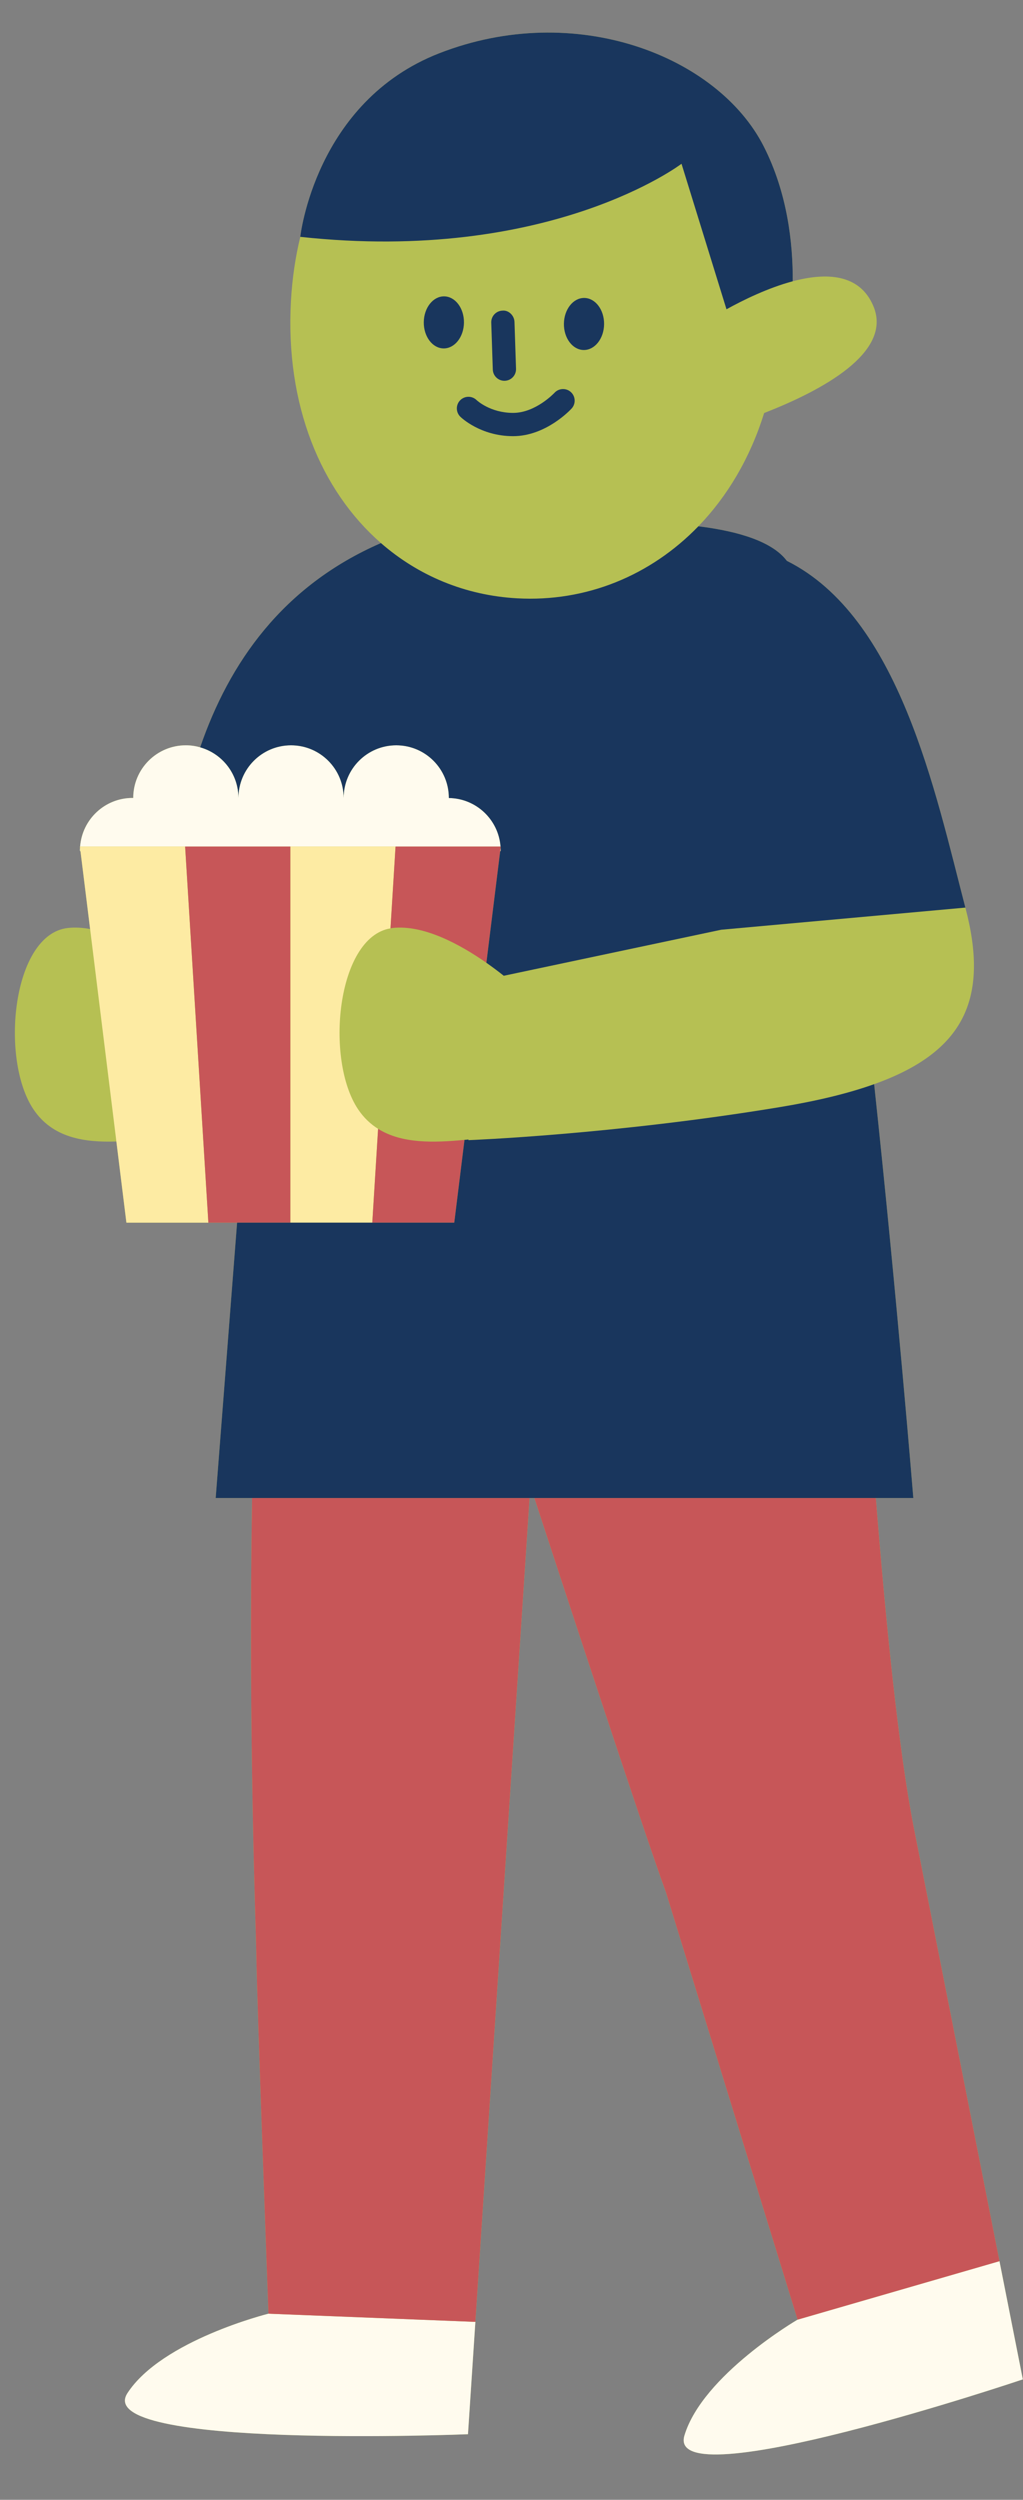 <?xml version="1.0" encoding="UTF-8" standalone="no"?><svg xmlns="http://www.w3.org/2000/svg" xmlns:xlink="http://www.w3.org/1999/xlink" fill="#000000" height="537.2" preserveAspectRatio="xMidYMid meet" version="1" viewBox="-3.2 -7.0 220.0 537.2" width="220" zoomAndPan="magnify"><rect x="-3.2" y="-7.0" width="220.0" height="537.2" fill="#808080" stroke="none"/><g id="change1_1"><path d="M216.763,504.319c0,0-76.949,25.93-72.771,12.057c3.914-12.996,24.328-24.891,24.328-24.891l-28.304-91.828 l-0.001-0.002c-4.915-13.389-24.014-71.648-28.3-84.742h-1.032L99.03,491.961l-1.589,24.142c0,0-81.133,3.315-73.233-8.829 c7.401-11.378,30.331-17.072,30.331-17.072s-2.438-65.333-2.625-77.798c-0.078-5.172-1.738-47.008-0.901-97.49h-7.829l4.604-59.167 h-6.177h0H23.985l-2.158-17.446c-7.026,0.239-13.761-0.833-17.839-6.917c-7.225-10.78-4.558-37.613,7.386-38.963 c1.553-0.176,3.168-0.075,4.804,0.225l-2.06-16.649l-0.133-0.21c0-0.208,0.02-0.411,0.031-0.616l-0.031-0.251h0.044 c0.445-5.841,5.314-10.446,11.269-10.446c0.053,0,0.102,0.015,0.154,0.016c0-0.005-0.002-0.01-0.002-0.016 c0-6.248,5.065-11.313,11.313-11.313c1.07,0,2.101,0.159,3.081,0.436c6.226-18.121,17.691-34.683,38.87-43.892 c0,0,0.006-0.001,0.007-0.001C65.841,98.471,58.111,80.066,59.372,57.644c0.274-4.873,0.966-9.454,2.007-13.747 c-0.001,0-0.002,0-0.003,0c0,0,3.153-29.023,29.877-39.447c29.318-11.436,59.871,0.59,69.763,19.949 c5.112,10.004,6.316,20.821,6.268,29.046c7.227-1.925,14.427-1.638,17.352,5.37c4.151,9.948-11.11,18.116-23.502,22.938 c-3.016,9.694-7.923,17.921-14.143,24.343c8.873,1.102,15.957,3.359,19.025,7.427l0,0c24.183,12.07,31.894,49.574,38.391,74.516 c0.016,0.061,0.033,0.128,0.049,0.189c5.053,19.369-0.284,30.828-19.664,37.754c4.954,46.203,8.424,88.932,8.424,88.932h-8.061 c2.165,27.158,4.899,54.089,8.098,70.52l18.487,93.483L216.763,504.319z" fill="#b6c053"/></g><g id="change2_1"><path d="M54.54,490.202l44.491,1.759l-1.589,24.142c0,0-81.133,3.315-73.233-8.829 C31.61,495.896,54.54,490.202,54.54,490.202z M211.739,478.916l-43.419,12.569c0,0-20.414,11.895-24.328,24.891 c-4.178,13.872,72.771-12.057,72.771-12.057L211.739,478.916z M13.985,175.786l0.133,0.21l-0.102-0.826 C14.005,175.375,13.985,175.578,13.985,175.786z M36.611,174.918L36.611,174.918l22.626,0v0h0h22.626h0v0h22.583 c-0.441-5.789-5.234-10.351-11.118-10.43c0-0.005,0.002-0.01,0.002-0.015c0-6.248-5.065-11.313-11.313-11.313 c-6.248,0-11.313,5.065-11.313,11.313c0,0.005,0.002,0.01,0.002,0.016c-0.001,0-0.002,0-0.003,0c0-0.005,0.002-0.01,0.002-0.015 c0-6.248-5.065-11.313-11.313-11.313c-6.248,0-11.313,5.065-11.313,11.313c0,0.005,0.002,0.01,0.002,0.016c-0.001,0-0.002,0-0.003,0 c0-0.005,0.002-0.01,0.002-0.015c0-5.178-3.483-9.534-8.232-10.877c-0.981-0.277-2.012-0.436-3.081-0.436 c-6.248,0-11.313,5.065-11.313,11.313c0,0.005,0.002,0.01,0.002,0.016c-0.053-0.001-0.102-0.016-0.154-0.016 c-5.955,0-10.825,4.604-11.269,10.446H36.611L36.611,174.918z M104.357,175.996l0.133-0.21c0-0.208-0.02-0.412-0.031-0.617 L104.357,175.996z" fill="#fffbee"/></g><g id="change3_1"><path d="M36.611,174.918l5,80.829h0H23.985l-2.158-17.446l-5.648-45.655l-2.06-16.649l-0.102-0.826l-0.031-0.251h0.044 H36.611L36.611,174.918z M59.238,174.918L59.238,174.918l0,80.829h0h17.626h0l1.247-20.164c-1.628-1.022-3.087-2.383-4.304-4.199 c-7.139-10.652-4.614-36.958,6.97-38.887l1.087-17.579h0H59.238z M94.49,255.747L94.49,255.747l2.201-17.791h0L94.49,255.747z M104.49,174.918l-3.091,24.982c0,0,0,0,0,0l2.957-23.904l0.102-0.827L104.49,174.918L104.49,174.918z" fill="#fdeba3"/></g><g id="change4_1"><path d="M51.013,314.914h59.669L99.03,491.961l-44.491-1.759c0,0-2.438-65.333-2.625-77.798 C51.837,407.232,50.177,365.395,51.013,314.914z M193.253,385.434c-3.199-16.431-5.933-43.363-8.098-70.52h-73.439 c4.286,13.094,23.386,71.353,28.3,84.742l0.001,0.002l28.304,91.828l43.419-12.569L193.253,385.434z M59.238,174.918L59.238,174.918 l-22.626,0v0l5,80.829h6.177h11.449V174.918z M96.691,237.956c-6.609,0.616-13.454,0.843-18.58-2.373l-1.247,20.164H94.49 L96.691,237.956z M101.399,199.9l3.091-24.982v0h-0.044H81.864v0l-1.087,17.579c0.14-0.023,0.274-0.06,0.417-0.076 C87.906,191.662,95.785,195.976,101.399,199.9z" fill="#c75658"/></g><g id="change5_1"><path d="M39.846,153.596c6.226-18.121,17.691-34.683,38.87-43.892c0,0,0.006-0.001,0.007-0.001 c8.053,7.021,18.113,11.245,29.266,11.872c14.839,0.834,28.711-4.854,39.002-15.479c8.873,1.102,15.957,3.359,19.025,7.427l0,0 c24.183,12.07,31.894,49.574,38.391,74.516l-52.51,4.758l-46.76,9.893c-1.069-0.849-2.328-1.805-3.737-2.79l2.957-23.904l0.133-0.21 c0-0.208-0.02-0.412-0.031-0.617l0.031-0.25h0v0h-0.044c-0.441-5.789-5.234-10.351-11.118-10.43c0-0.005,0.002-0.01,0.002-0.015 c0-6.248-5.065-11.313-11.313-11.313c-6.248,0-11.313,5.065-11.313,11.313c0-6.248-5.065-11.313-11.313-11.313 c-6.248,0-11.313,5.065-11.313,11.313C48.078,159.294,44.594,154.939,39.846,153.596z M164.497,230.916 c-35.758,5.915-66.953,7.098-66.953,7.098v-0.139c-0.284,0.028-0.568,0.054-0.853,0.081l-2.201,17.791h0H76.864h0H59.238h0H47.788 l-4.604,59.167h7.829h59.669h1.032h73.439h8.061c0,0-3.471-42.729-8.424-88.932C179.216,227.974,172.486,229.594,164.497,230.916z M70.705,164.488c0-0.005-0.002-0.01-0.002-0.016c0,0.005-0.002,0.01-0.002,0.015C70.703,164.488,70.704,164.488,70.705,164.488z M48.079,164.488c0-0.005-0.002-0.01-0.002-0.016c0,0.005-0.002,0.01-0.002,0.015C48.077,164.488,48.078,164.488,48.079,164.488z M92.319,56.687c-2.386-0.027-4.349,2.456-4.384,5.545c-0.035,3.09,1.871,5.616,4.257,5.643c2.386,0.027,4.349-2.456,4.384-5.545 S94.705,56.714,92.319,56.687z M126.712,62.671c0.035-3.09-1.871-5.616-4.258-5.643c-2.386-0.027-4.349,2.456-4.384,5.545 c-0.035,3.09,1.871,5.616,4.258,5.643C124.714,68.243,126.677,65.76,126.712,62.671z M105.274,74.832c0.029,0,0.056,0,0.085-0.002 c1.379-0.044,2.461-1.199,2.415-2.581l-0.332-10.081c-0.046-1.379-1.277-2.554-2.581-2.415c-1.379,0.044-2.461,1.199-2.415,2.581 l0.332,10.081C102.823,73.765,103.931,74.832,105.274,74.832z M107.132,86.731c0.005,0,0.007,0,0.012,0 c7.08,0,12.368-5.701,12.588-5.945c0.928-1.016,0.859-2.59-0.156-3.523c-1.006-0.928-2.593-0.864-3.53,0.146 c-0.039,0.044-4.053,4.321-8.901,4.321c-0.002,0-0.005,0-0.007,0c-4.89-0.005-7.739-2.649-7.856-2.761 c-0.989-0.952-2.559-0.928-3.521,0.049c-0.967,0.986-0.952,2.571,0.034,3.535C95.967,82.725,100.132,86.726,107.132,86.731z M143.363,28.195l9.671,31.269c3.653-2.018,8.958-4.61,14.249-6.019c0.049-8.225-1.156-19.041-6.268-29.046 C151.124,5.039,120.571-6.986,91.252,4.45C64.529,14.873,61.376,43.897,61.376,43.897c0.001,0,0.002,0,0.003,0 C115.077,49.728,143.363,28.195,143.363,28.195z" fill="#19365d"/></g></svg>